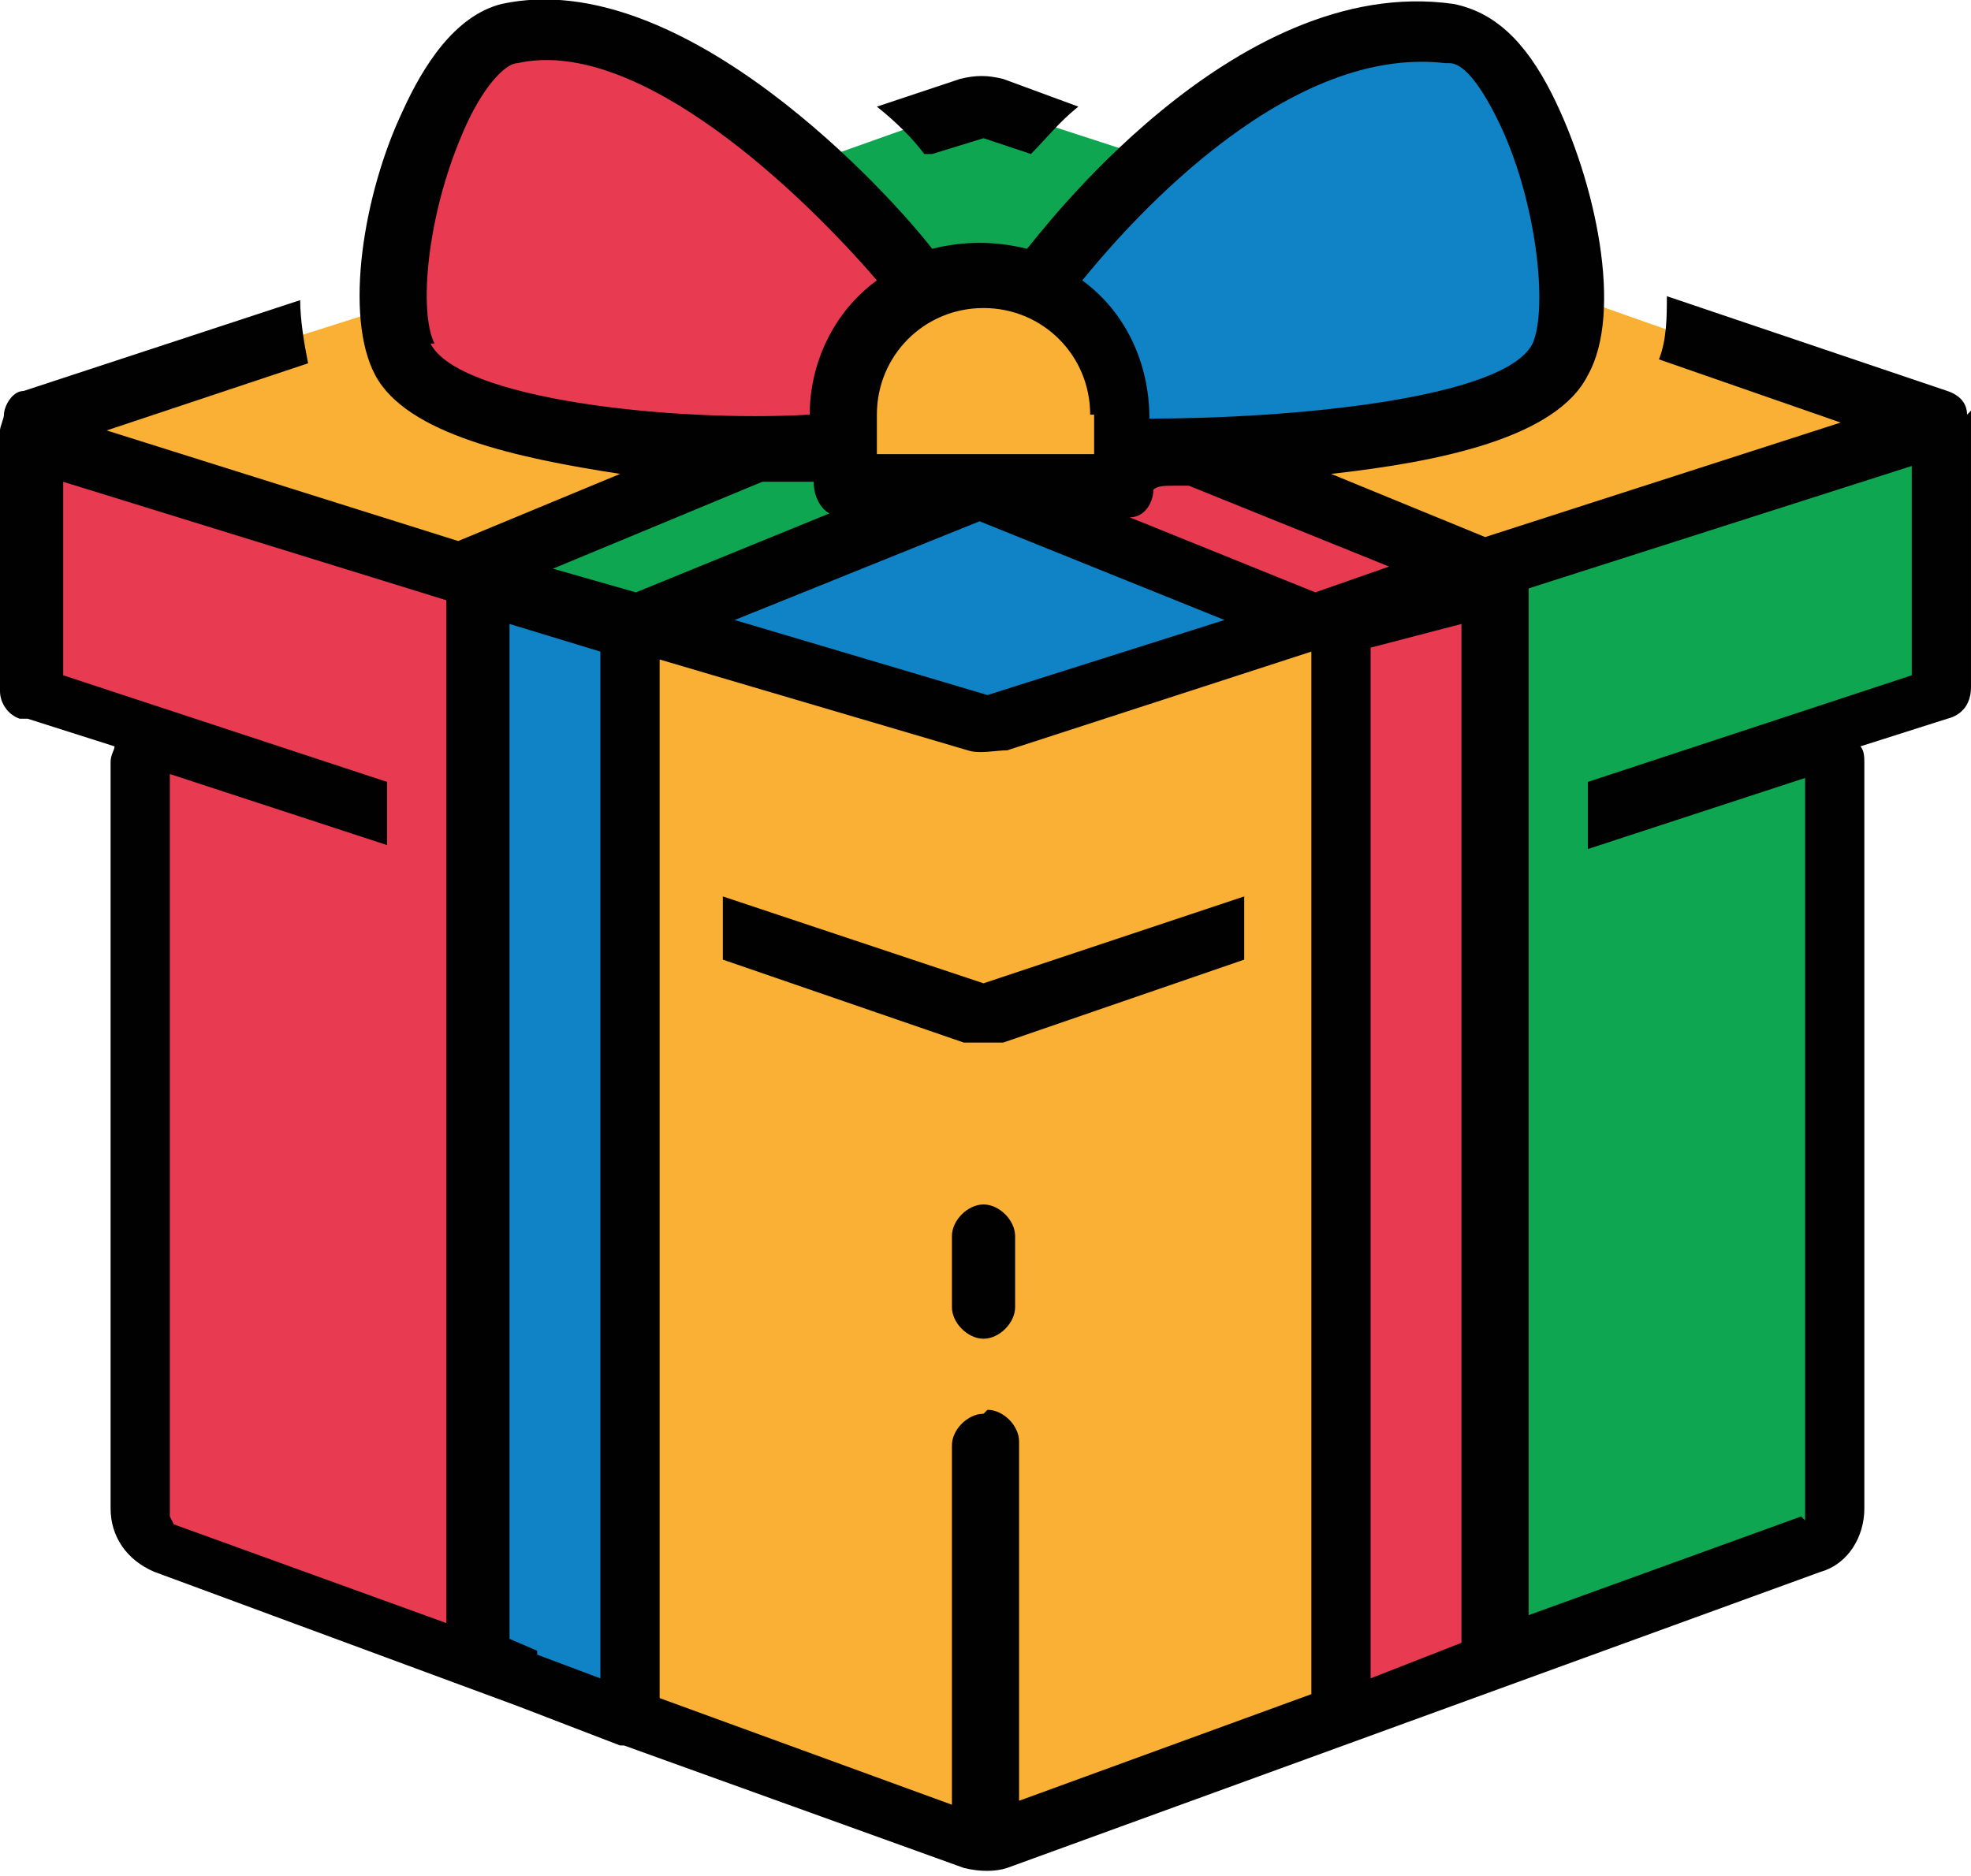 <?xml version="1.0" encoding="UTF-8"?>
<svg id="Calque_1" data-name="Calque 1" xmlns="http://www.w3.org/2000/svg" version="1.1" viewBox="0 0 49.9 47.5">
  <defs>
    <style>
      .cls-1 {
        fill: #010101;
      }

      .cls-1, .cls-2, .cls-3, .cls-4, .cls-5 {
        stroke-width: 0px;
      }

      .cls-2 {
        fill: #f9b034;
      }

      .cls-3 {
        fill: #0fa652;
      }

      .cls-4 {
        fill: #e83a50;
      }

      .cls-5 {
        fill: #0f83c6;
      }
    </style>
  </defs>
  <polygon class="cls-2" points="21.5 12.2 21.5 9.1 23.2 7.2 25.7 7 27.7 8.5 28.6 11.2 28.1 12.6 21.5 12.2"/>
  <polygon class="cls-4" points="26.6 12.9 32.9 15.8 37.3 14.6 30.6 11.5 28.6 11.2 26.6 12.9"/>
  <polygon class="cls-5" points="24.5 12.2 32.9 15.8 25 18.2 16.5 15.9 24.5 12.2"/>
  <polygon class="cls-3" points="20.3 4.2 24.8 2.6 28.8 3.9 26.4 7.2 23.2 7.2 20.3 4.2"/>
  <polygon class="cls-4" points="22.7 6.6 19.1 2.9 16.1 1.2 12.9 .8 10.8 2.9 9.8 7.8 10.8 9.7 15.2 10.9 21.1 10.9 21.9 8.8 22.7 6.6"/>
  <polygon class="cls-2" points="48.3 10.5 39.8 7.5 39.5 9.2 37.3 10.5 31.6 11.8 37.3 14.6 48.3 10.5"/>
  <path class="cls-5" d="M26.6,6.6s6.7-7.5,11-5.5,1,8.8,1,8.8l-10,1.3s-1.2-4.7-2-4.6Z"/>
  <polygon class="cls-4" points="34 15.8 37.8 14.6 38 42 34 43.3 34 15.8"/>
  <polygon class="cls-3" points="12.4 14.4 16.5 15.9 22.7 12.9 21.1 10.9 18.1 11.5 12.4 14.4"/>
  <polygon class="cls-3" points="38 14.2 49 10.9 49 17.7 46.2 18.7 46.2 38.9 38 42 38 14.2"/>
  <polygon class="cls-2" points="16.1 43.3 24.8 46.6 34 43.3 34 15.8 25 18.2 16.1 15.8 16.1 43.3"/>
  <polygon class="cls-2" points="1.6 10.4 9.8 7.8 10.4 9.6 18.1 11.5 11.8 14.6 .8 11.2 1.6 10.4"/>
  <polygon class="cls-5" points="11.8 14.6 16.1 15.8 16.1 43.3 11.8 42 11.8 14.6"/>
  <polygon class="cls-4" points="3.4 38.7 11.8 42 11.8 14.6 .8 11.2 .7 17.7 3.5 18.6 3.4 38.7"/>
  <path class="cls-1" d="M24.9,26.4c.2,0,.4,0,.5,0l6.1-2.1v-1.6l-6.6,2.2h0l-6.6-2.2v1.6l6.1,2.1c.2,0,.3,0,.5,0Z"/>
  <path class="cls-1" d="M23.6,3.9l1.3-.4h0l1.2.4c.4-.4.7-.8,1.2-1.2l-1.9-.7c-.4-.1-.7-.1-1.1,0l-2.1.7c.5.4.9.8,1.2,1.2Z"/>
  <path class="cls-1" d="M49.8,10.5c0-.3-.2-.5-.5-.6l-7.1-2.4c0,.5,0,1.1-.2,1.6l4.6,1.6-9,2.9-3.9-1.6c2.7-.3,5.7-.9,6.5-2.5.9-1.6.2-4.9-.9-7.1-.7-1.4-1.5-2.1-2.5-2.3-5.6-.8-10.6,6-10.8,6.2h0c-.8-.2-1.6-.2-2.4,0C22.6,5,17.3-.9,12.7.1c-1.2.3-2,1.6-2.5,2.7-1,2.1-1.5,5.2-.7,6.7.8,1.5,3.6,2.1,6.2,2.5l-4.1,1.7-8.9-2.8,5.1-1.7c-.1-.5-.2-1.1-.2-1.6L.6,9.9c-.3,0-.5.4-.5.6,0,.1-.1.3-.1.4v6.6c0,.3.2.6.5.7,0,0,.1,0,.2,0l2.2.7c0,.1-.1.2-.1.4v18.9c0,.7.4,1.3,1.1,1.6l9.2,3.4,2.6,1s0,0,.1,0l8.6,3.1c.4.1.8.1,1.1,0l20.6-7.5c.7-.2,1.1-.9,1.1-1.6v-18.9c0-.1,0-.3-.1-.4l2.2-.7c.4-.1.6-.4.6-.8v-6.6c0-.2,0-.3,0-.4ZM24.9,35.8c-.4,0-.8.4-.8.8v9.1l-7.4-2.7v-26.3s7.8,2.3,7.8,2.3c.3.1.7,0,1,0l7.7-2.5v26.4l-7.4,2.7v-9.1c0-.4-.4-.8-.8-.8ZM13.6,41.8l-.7-.3V15.8s2.3.7,2.3.7v26s-1.6-.6-1.6-.6ZM24.8,13.2l6.2,2.5-6,1.9h0l-6.4-1.9,6.2-2.5ZM34.7,42.4v-26l2.3-.6v25.8l-2.3.9ZM35.3,14.3l-2,.7-4.7-1.9c.4,0,.6-.4.6-.7h0c.1-.1.3-.1.5-.1h.4l5.2,2.1ZM36.7,1.6c.3,0,.7.4,1.2,1.4,1,2,1.3,4.8.9,5.7-.7,1.4-6.1,1.9-9.7,1.9h0c0-1.4-.6-2.7-1.7-3.5.9-1.1,5-6,9.2-5.5ZM27.7,10.5v1h-5.5v-1c0-1.5,1.2-2.7,2.7-2.7s2.7,1.2,2.7,2.7h0ZM11,8.7c-.4-.8-.2-3.2.7-5.3.5-1.2,1.1-1.8,1.4-1.8,3.1-.7,7.3,3.4,9.1,5.5-1.1.8-1.7,2.1-1.7,3.4h0c-3.5.2-8.9-.4-9.6-1.8h0ZM19.4,12.2h1.2c0,.4.2.7.4.8l-4.9,2-2.1-.6,5.3-2.2ZM4.3,38.4v-18.8l5.5,1.8v-1.6l-8.2-2.7v-4.9l9.7,3v25.9s-6.9-2.5-6.9-2.5c0,0,0,0,0,0ZM45.6,38.4s0,0,0,0l-6.9,2.5V14.9l9.7-3.1v5.3l-8.2,2.7v1.7l5.5-1.8v18.8h0Z"/>
  <path class="cls-1" d="M25.7,31.3c0-.4-.4-.8-.8-.8s-.8.4-.8.8v1.8c0,.4.4.8.8.8s.8-.4.8-.8v-1.8Z"/>
</svg>